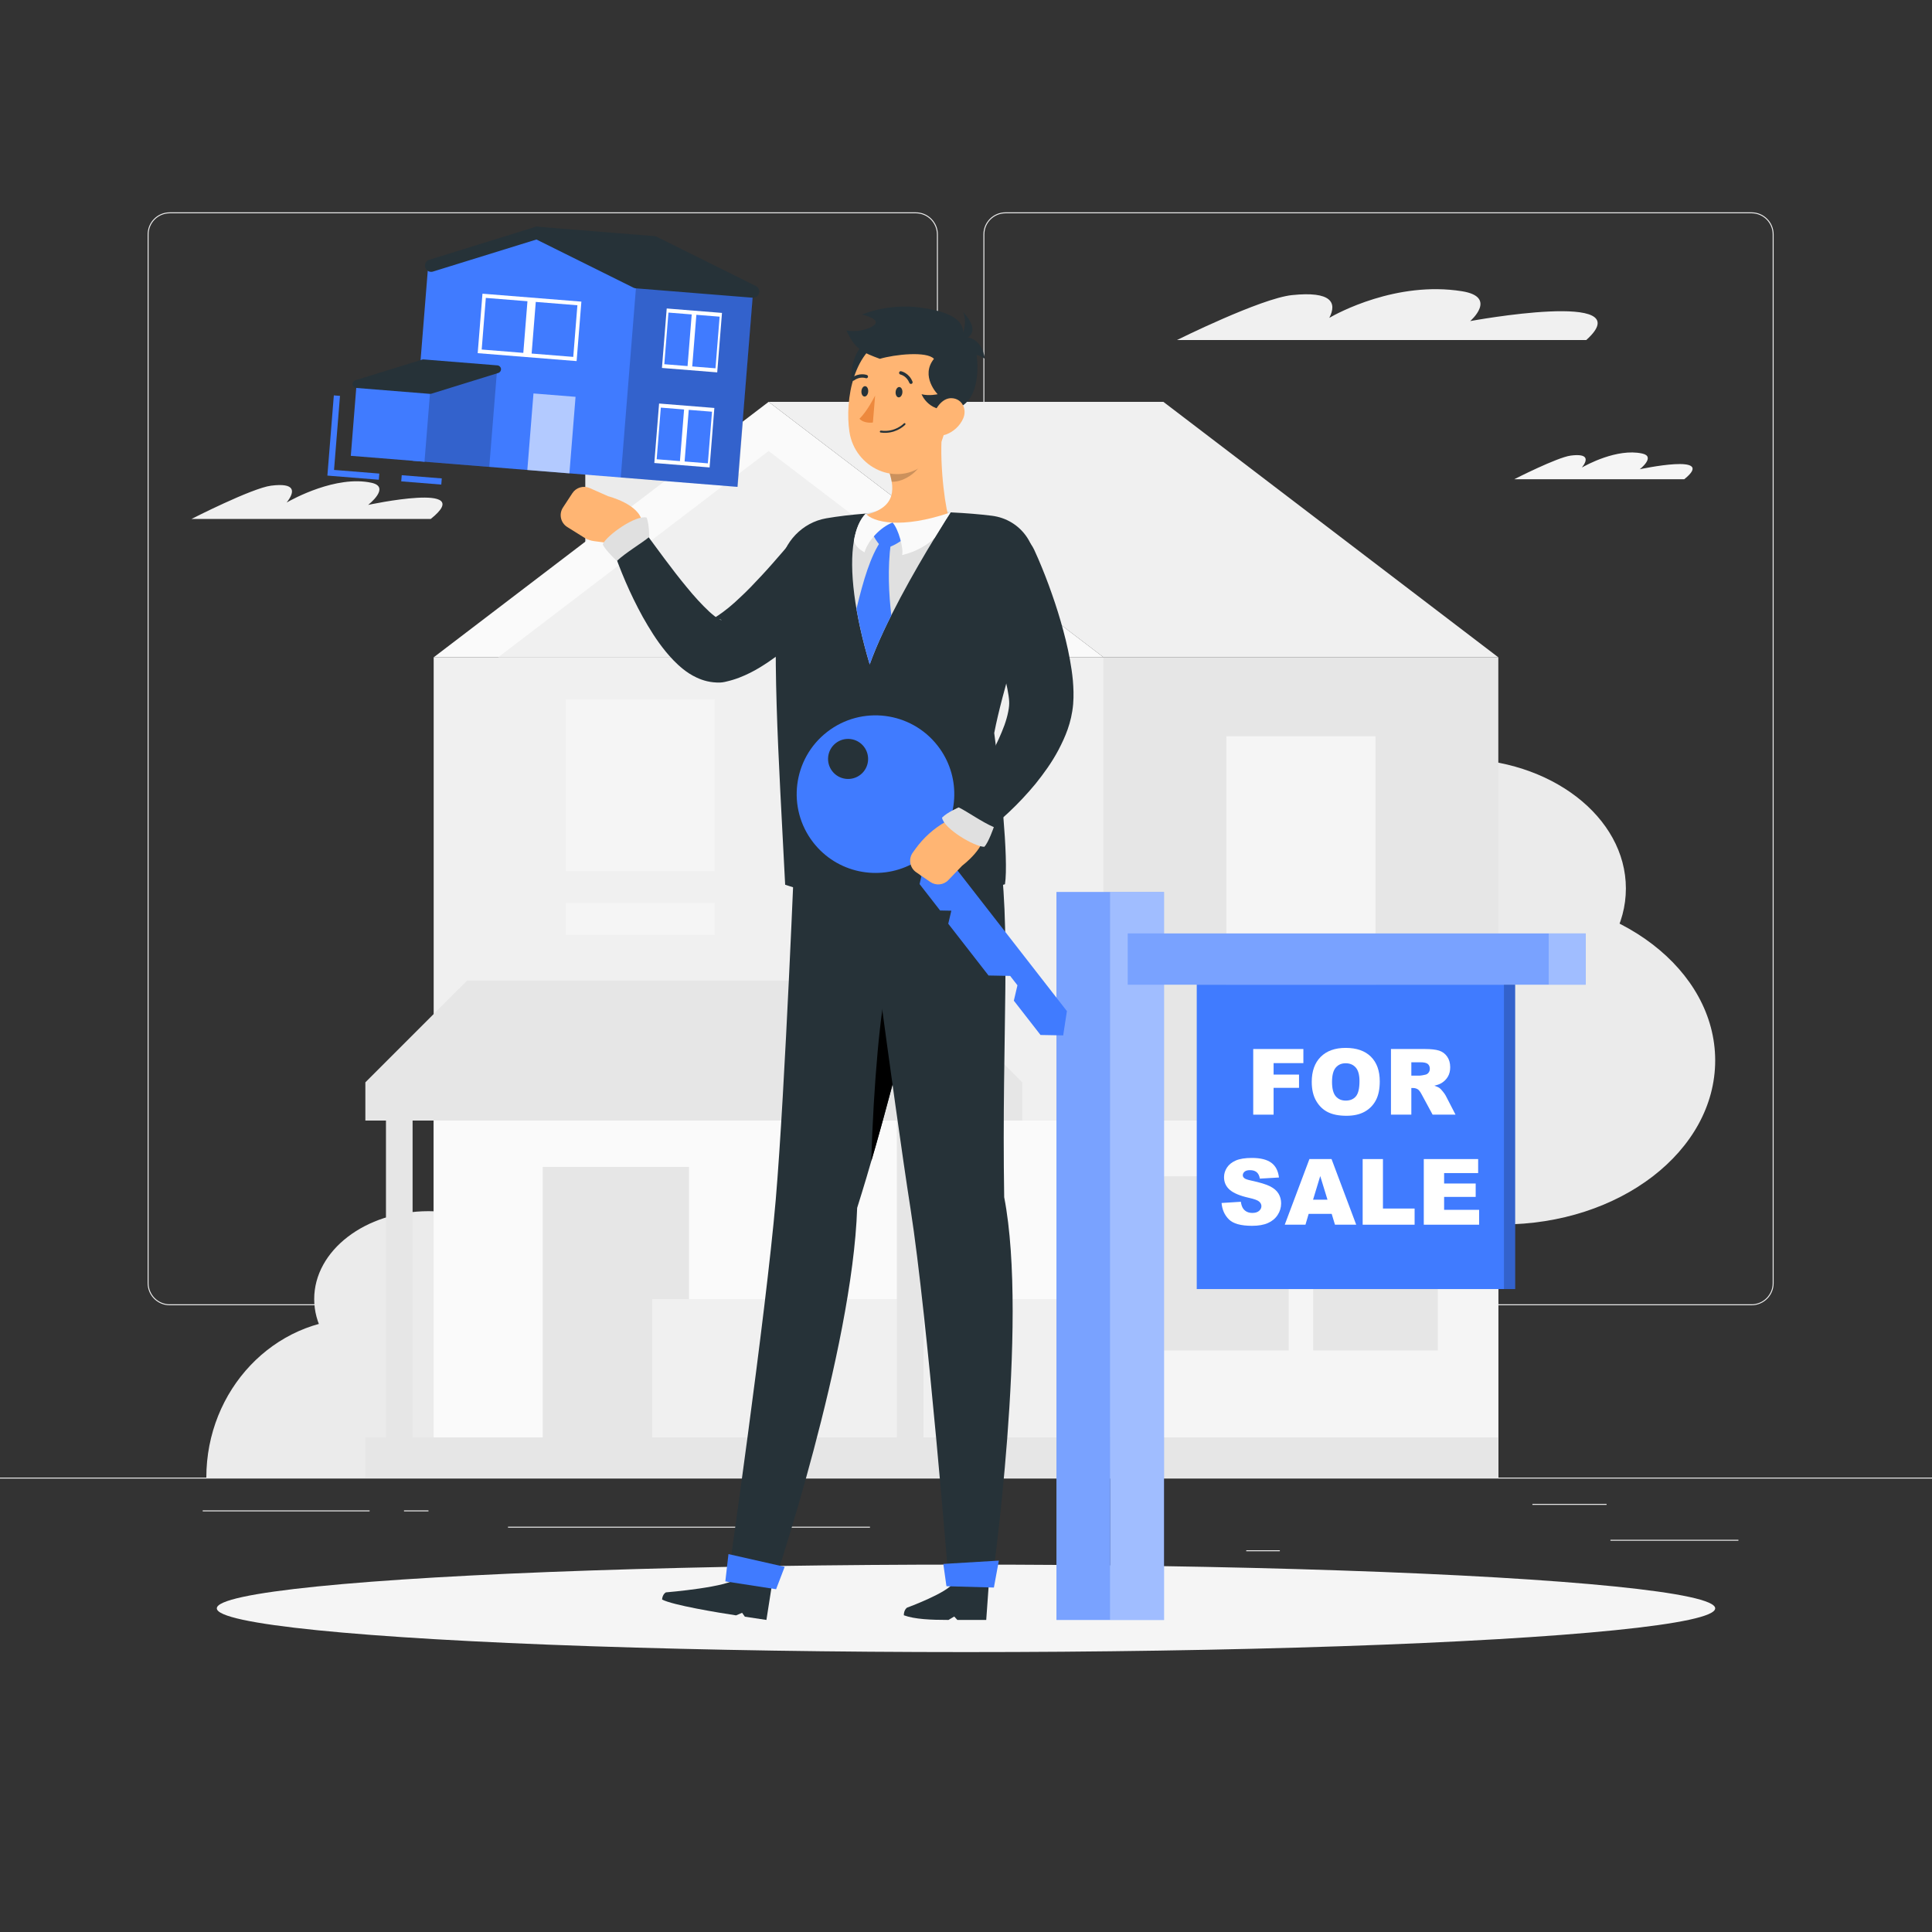 <svg xmlns="http://www.w3.org/2000/svg" xmlns:xlink="http://www.w3.org/1999/xlink" x="0px" y="0px" viewBox="0 0 500 500" style="enable-background:new 0 0 500 500;" xml:space="preserve"><rect x="0" y="0" width="500" height="500" fill="#333333" stroke="none"/><g id="Background_Complete">	<g>		<rect y="382.398" style="fill:#EBEBEB;" width="500" height="0.25"></rect>		<rect x="416.779" y="398.494" style="fill:#EBEBEB;" width="33.122" height="0.25"></rect>		<rect x="322.527" y="401.208" style="fill:#EBEBEB;" width="8.693" height="0.25"></rect>		<rect x="396.586" y="389.208" style="fill:#EBEBEB;" width="19.192" height="0.25"></rect>		<rect x="52.459" y="390.888" style="fill:#EBEBEB;" width="43.193" height="0.25"></rect>		<rect x="104.556" y="390.888" style="fill:#EBEBEB;" width="6.333" height="0.25"></rect>		<rect x="131.471" y="395.111" style="fill:#EBEBEB;" width="93.676" height="0.25"></rect>		<path style="fill:#EBEBEB;" d="M237.014,337.8H43.915c-3.147,0-5.708-2.561-5.708-5.708V60.66c0-3.147,2.561-5.708,5.708-5.708   h193.099c3.146,0,5.707,2.561,5.707,5.708v271.432C242.721,335.239,240.16,337.8,237.014,337.8z M43.915,55.203   c-3.01,0-5.458,2.448-5.458,5.458v271.432c0,3.01,2.448,5.458,5.458,5.458h193.099c3.009,0,5.457-2.448,5.457-5.458V60.66   c0-3.009-2.448-5.458-5.457-5.458H43.915z"></path>		<path style="fill:#EBEBEB;" d="M453.31,337.8H260.212c-3.147,0-5.707-2.561-5.707-5.708V60.66c0-3.147,2.561-5.708,5.707-5.708   H453.31c3.148,0,5.708,2.561,5.708,5.708v271.432C459.019,335.239,456.458,337.8,453.31,337.8z M260.212,55.203   c-3.009,0-5.457,2.448-5.457,5.458v271.432c0,3.01,2.448,5.458,5.457,5.458H453.31c3.01,0,5.458-2.448,5.458-5.458V60.66   c0-3.009-2.448-5.458-5.458-5.458H260.212z"></path>	</g>	<g>		<ellipse style="fill:#EBEBEB;" cx="388.704" cy="274.444" rx="55.186" ry="42.444"></ellipse>		<ellipse style="fill:#EBEBEB;" cx="377.148" cy="229.933" rx="43.63" ry="33.557"></ellipse>		<path style="fill:#F0F0F0;" d="M380.487,83.095c0,0,7.217-6.232-2.146-7.727c-16.964-2.708-32.372,5.764-34.316,6.891   c2.033-3.933,0.57-6.957-9.67-5.884c-8.072,0.846-29.747,11.622-29.747,11.622h105.919   C425.156,74.846,380.487,83.095,380.487,83.095z"></path>		<path style="fill:#F0F0F0;" d="M95.273,130.671c0,0,5.94-4.617,0.879-5.725c-9.169-2.007-20.516,4.27-21.963,5.105   c2.274-2.914,2.254-5.154-4.029-4.359c-4.952,0.627-20.598,8.61-20.598,8.61h61.919C123.663,124.56,95.273,130.671,95.273,130.671   z"></path>		<path style="fill:#F5F5F5;" d="M424.371,121.44c0,0,4.22-3.281,0.625-4.068c-6.515-1.426-14.577,3.034-15.605,3.627   c1.616-2.07,1.602-3.662-2.863-3.097c-3.519,0.445-14.636,6.118-14.636,6.118h43.995   C444.543,117.098,424.371,121.44,424.371,121.44z"></path>		<ellipse style="fill:#EBEBEB;" cx="110.889" cy="336.199" rx="29.575" ry="22.747"></ellipse>		<path style="fill:#EBEBEB;" d="M92.434,341.29c-21.559,0-39.037,18.405-39.037,41.108h78.074   C131.471,359.695,113.994,341.29,92.434,341.29z"></path>		<g>			<rect x="112.236" y="170.111" style="fill:#F0F0F0;" width="173.362" height="212.287"></rect>							<rect x="285.598" y="170.111" transform="matrix(-1 -1.224647e-16 1.224647e-16 -1 673.362 552.51)" style="fill:#E6E6E6;" width="102.167" height="212.287"></rect>							<rect x="317.384" y="190.556" transform="matrix(-1 -1.224647e-16 1.224647e-16 -1 673.362 454.81)" style="fill:#F5F5F5;" width="38.593" height="73.699"></rect>							<rect x="212.842" y="181" transform="matrix(-1 -1.224647e-16 1.224647e-16 -1 464.278 406.445)" style="fill:#F5F5F5;" width="38.593" height="44.444"></rect>							<rect x="146.398" y="181" transform="matrix(-1 -1.224647e-16 1.224647e-16 -1 331.389 406.445)" style="fill:#F5F5F5;" width="38.593" height="44.444"></rect>							<rect x="212.842" y="233.667" transform="matrix(-1 -1.224647e-16 1.224647e-16 -1 464.278 475.556)" style="fill:#F5F5F5;" width="38.593" height="8.222"></rect>							<rect x="146.398" y="233.667" transform="matrix(-1 -1.224647e-16 1.224647e-16 -1 331.389 475.556)" style="fill:#F5F5F5;" width="38.593" height="8.222"></rect>							<rect x="285.598" y="290" transform="matrix(-1 -1.224647e-16 1.224647e-16 -1 673.362 672.398)" style="fill:#F5F5F5;" width="102.167" height="92.398"></rect>							<rect x="339.844" y="304.419" transform="matrix(-1 -1.224647e-16 1.224647e-16 -1 711.955 653.903)" style="fill:#E6E6E6;" width="32.267" height="45.065"></rect>							<rect x="301.251" y="304.419" transform="matrix(-1 -1.224647e-16 1.224647e-16 -1 634.769 653.903)" style="fill:#E6E6E6;" width="32.267" height="45.065"></rect>			<rect x="112.236" y="290" style="fill:#FAFAFA;" width="173.362" height="92.398"></rect>			<rect x="140.464" y="302" style="fill:#E6E6E6;" width="37.845" height="75.199"></rect>			<polygon style="fill:#F0F0F0;" points="301.083,104 198.917,104 285.598,170.111 387.764,170.111    "></polygon>			<rect x="151.472" y="96.111" style="fill:#EBEBEB;" width="28.444" height="58.444"></rect>			<polygon style="fill:#FAFAFA;" points="198.917,104 112.236,170.111 285.598,170.111    "></polygon>			<polygon style="fill:#F0F0F0;" points="198.917,116.723 128.917,170.111 268.917,170.111    "></polygon>			<polygon style="fill:#E6E6E6;" points="238.222,253.778 120.889,253.778 94.555,280.111 94.555,290 264.556,290 264.556,280.111        "></polygon>			<rect x="94.555" y="372" style="fill:#E6E6E6;" width="293.209" height="10.398"></rect>			<rect x="168.778" y="336.199" style="fill:#F0F0F0;" width="116.82" height="35.801"></rect>			<rect x="232.111" y="290" style="fill:#E6E6E6;" width="6.889" height="82"></rect>			<rect x="99.889" y="290" style="fill:#E6E6E6;" width="6.889" height="82"></rect>		</g>	</g></g><g id="Background_Simple" style="display:none;">	<g style="display:inline;">		<path style="fill:#407BFF;" d="M108.841,72.188C258.743-6.565,281.497,164.58,349.642,179.088   c68.267,14.534,137.234,136.627,7.832,202.579c-108.038,55.063-122.887-65.751-167.393-123.913   C171.239,233.131-17.986,138.817,108.841,72.188z"></path>		<path style="opacity:0.9;fill:#FFFFFF;" d="M108.841,72.188C258.743-6.565,281.497,164.58,349.642,179.088   c68.267,14.534,137.234,136.627,7.832,202.579c-108.038,55.063-122.887-65.751-167.393-123.913   C171.239,233.131-17.986,138.817,108.841,72.188z"></path>	</g></g><g id="Shadow_1_">	<ellipse id="_x3C_Path_x3E__47_" style="fill:#F5F5F5;" cx="250" cy="416.238" rx="193.889" ry="11.323"></ellipse></g><g id="Sign">	<g>		<g>			<rect x="273.409" y="230.852" style="fill:#407BFF;" width="13.915" height="188.386"></rect>			<rect x="273.409" y="230.852" style="opacity:0.3;fill:#FFFFFF;" width="13.915" height="188.386"></rect>		</g>		<g>			<rect x="287.323" y="230.852" style="fill:#407BFF;" width="13.915" height="188.386"></rect>			<rect x="287.323" y="230.852" style="opacity:0.5;fill:#FFFFFF;" width="13.915" height="188.386"></rect>		</g>		<g>			<rect x="291.889" y="241.578" style="fill:#407BFF;" width="108.926" height="13.251"></rect>			<rect x="291.889" y="241.578" style="opacity:0.3;fill:#FFFFFF;" width="108.926" height="13.251"></rect>		</g>		<g>			<rect x="400.816" y="241.578" style="fill:#407BFF;" width="9.566" height="13.251"></rect>			<rect x="400.816" y="241.578" style="opacity:0.5;fill:#FFFFFF;" width="9.566" height="13.251"></rect>		</g>		<rect x="309.717" y="254.829" style="fill:#407BFF;" width="82.401" height="78.778"></rect>		<rect x="389.22" y="254.829" style="opacity:0.2;" width="2.899" height="78.778"></rect>		<g>			<path style="fill:#FFFFFF;" d="M324.333,271.484h12.979v3.65h-7.706v2.967h6.582v3.43h-6.582v6.942h-5.273V271.484z"></path>			<path style="fill:#FFFFFF;" d="M339.479,279.99c0-2.773,0.772-4.933,2.318-6.478c1.545-1.545,3.697-2.318,6.455-2.318    c2.828,0,5.006,0.759,6.536,2.277s2.294,3.645,2.294,6.38c0,1.986-0.334,3.614-1.002,4.885c-0.668,1.271-1.634,2.26-2.897,2.967    c-1.263,0.707-2.837,1.06-4.722,1.06c-1.916,0-3.502-0.305-4.757-0.915s-2.273-1.576-3.054-2.897    C339.87,283.629,339.479,281.975,339.479,279.99z M344.729,280.013c0,1.715,0.319,2.947,0.956,3.697    c0.637,0.749,1.505,1.124,2.602,1.124c1.128,0,2.001-0.367,2.619-1.101c0.618-0.734,0.927-2.051,0.927-3.952    c0-1.599-0.323-2.768-0.968-3.505c-0.645-0.738-1.52-1.107-2.625-1.107c-1.058,0-1.908,0.375-2.549,1.124    C345.05,277.042,344.729,278.282,344.729,280.013z"></path>			<path style="fill:#FFFFFF;" d="M359.98,288.473v-16.989h8.749c1.622,0,2.862,0.139,3.72,0.417    c0.857,0.278,1.549,0.794,2.074,1.547c0.525,0.753,0.788,1.671,0.788,2.752c0,0.943-0.201,1.756-0.603,2.439    c-0.402,0.684-0.955,1.238-1.658,1.663c-0.448,0.27-1.063,0.494-1.843,0.672c0.625,0.209,1.081,0.418,1.366,0.627    c0.193,0.139,0.473,0.436,0.84,0.893c0.367,0.456,0.612,0.807,0.735,1.055l2.542,4.923h-5.932l-2.806-5.192    c-0.355-0.672-0.672-1.109-0.95-1.31c-0.379-0.263-0.807-0.394-1.286-0.394h-0.464v6.895H359.98z M365.252,278.367h2.213    c0.24,0,0.703-0.077,1.391-0.232c0.348-0.07,0.632-0.247,0.852-0.533c0.22-0.286,0.33-0.614,0.33-0.985    c0-0.549-0.174-0.97-0.521-1.263c-0.348-0.294-1-0.44-1.958-0.44h-2.306V278.367z"></path>			<path style="fill:#FFFFFF;" d="M316.14,311.332l4.995-0.313c0.108,0.811,0.328,1.429,0.661,1.854    c0.541,0.688,1.313,1.031,2.318,1.031c0.749,0,1.327-0.176,1.732-0.527s0.608-0.759,0.608-1.223c0-0.44-0.193-0.834-0.579-1.182    c-0.386-0.348-1.283-0.676-2.689-0.985c-2.302-0.518-3.944-1.205-4.925-2.063c-0.989-0.858-1.483-1.951-1.483-3.28    c0-0.873,0.253-1.698,0.759-2.474c0.506-0.776,1.267-1.387,2.283-1.831c1.016-0.444,2.409-0.666,4.178-0.666    c2.171,0,3.826,0.404,4.966,1.211c1.14,0.807,1.818,2.092,2.034,3.853l-4.948,0.29c-0.131-0.765-0.408-1.321-0.829-1.669    c-0.421-0.348-1.002-0.522-1.744-0.522c-0.61,0-1.07,0.129-1.379,0.388s-0.464,0.574-0.464,0.944c0,0.27,0.128,0.514,0.383,0.73    c0.247,0.224,0.834,0.433,1.761,0.626c2.295,0.495,3.938,0.995,4.931,1.501c0.993,0.506,1.715,1.134,2.167,1.883    c0.452,0.749,0.678,1.588,0.678,2.515c0,1.089-0.301,2.094-0.904,3.013c-0.603,0.919-1.445,1.617-2.526,2.092    s-2.445,0.713-4.091,0.713c-2.889,0-4.89-0.556-6.003-1.669C316.916,314.461,316.287,313.047,316.14,311.332z"></path>			<path style="fill:#FFFFFF;" d="M344.64,314.148h-5.96l-0.828,2.805h-5.36l6.385-16.989h5.726l6.384,16.989h-5.497L344.64,314.148    z M343.551,310.474l-1.875-6.107l-1.856,6.107H343.551z"></path>			<path style="fill:#FFFFFF;" d="M352.656,299.964h5.25v12.805h8.193v4.184h-13.443V299.964z"></path>			<path style="fill:#FFFFFF;" d="M368.474,299.964h14.069v3.627h-8.807v2.7h8.17v3.465h-8.17v3.349h9.062v3.847h-14.323V299.964z"></path>		</g>	</g></g><g id="Character_1_">	<g>		<g>			<path style="fill:#263238;" d="M219.742,150.761l-1.513,1.977c-0.493,0.628-0.999,1.237-1.504,1.847    c-1.005,1.224-2.061,2.4-3.12,3.58c-2.146,2.336-4.368,4.628-6.791,6.809c-2.407,2.2-4.968,4.32-7.896,6.301    c-1.474,0.987-3.017,1.973-4.781,2.848c-1.763,0.875-3.723,1.712-6.189,2.272l-0.43,0.097c-0.368,0.084-0.768,0.132-1.132,0.146    c-2.518,0.082-4.541-0.565-6.006-1.24c-1.5-0.69-2.621-1.463-3.584-2.227c-1.907-1.532-3.258-3.043-4.504-4.539    c-2.443-2.984-4.252-5.994-5.96-8.997c-1.662-3.023-3.136-6.06-4.465-9.143c-1.324-3.103-2.521-6.156-3.554-9.443    c-0.757-2.409,0.583-4.975,2.992-5.732c1.904-0.598,3.907,0.114,5.035,1.628l0.093,0.127c1.844,2.481,3.714,5.1,5.593,7.59    c1.879,2.506,3.764,4.975,5.699,7.301c1.898,2.335,3.91,4.541,5.817,6.317c0.942,0.866,1.907,1.618,2.607,1.987    c0.34,0.179,0.602,0.255,0.583,0.201c0.008-0.028-0.407-0.298-1.311-0.285l-1.561,0.243c0.421-0.195,1.199-0.597,2.037-1.172    c0.839-0.579,1.778-1.25,2.71-2.022c0.938-0.76,1.889-1.628,2.833-2.521c0.958-0.879,1.911-1.821,2.856-2.787    c1.879-1.944,3.772-3.97,5.611-6.066l2.753-3.161l2.637-3.1l0.251-0.295c3.265-3.838,9.022-4.303,12.86-1.038    C222.12,141.424,222.662,146.932,219.742,150.761z"></path>			<path style="fill:#FFB573;" d="M166.119,135c-0.572-4.496-8.737-6.578-8.737-6.578l-4.77-2.113    c-1.616-0.716-3.513-0.156-4.482,1.322l-2.434,3.715c-1.109,1.693-0.61,3.967,1.106,5.041l4.38,2.739    c0.782,0.489,1.66,0.803,2.575,0.922l3.723,0.482c3.191,0.414,6.335-1.05,8.072-3.759l0.228-0.355    C166.048,135.997,166.182,135.494,166.119,135z"></path>			<path style="fill:#263238;" d="M221.832,312.595c13.018-41.271,23.085-91.492,23.085-91.492l-39.15-3.85    c0,0-2.564,64.614-5.005,93.232c-2.541,29.755-12.475,98.862-12.475,98.862l11.898,0.977    C200.185,410.323,220.633,349.541,221.832,312.595z"></path>			<path d="M229.65,254.823l5.444,9.704c-2.785,11.329-6.047,23.791-9.598,35.98C225.989,281.37,227.99,259.268,229.65,254.823z"></path>			<path style="fill:#263238;" d="M172.345,412.105c0,0,16.833-1.387,18.447-3.771l9.053,1.362l-1.498,9.542l-5.573-0.838    l-0.725-1.009l-1.546,0.667c-4.515-0.679-16.48-2.658-19.162-4.104C171.472,412.496,172.345,412.105,172.345,412.105z"></path>			<path style="fill:#263238;" d="M259.884,309.841c-0.699-42.433,2.031-70.789-1.613-91.704l-35.769-0.538    c0,0,8.783,67.321,13.159,95.353c4.393,28.141,9.929,97.251,9.929,97.251h11.057    C256.647,410.203,266.274,342.668,259.884,309.841z"></path>			<path style="fill:#263238;" d="M234.753,416.052c0,0,10.608-3.875,12.019-6.473l9.155,0l-0.691,9.659h-7.472l-0.809-0.89    l-1.487,0.89c-4.565,0-8.76-0.177-11.56-1.208C233.915,416.569,234.753,416.052,234.753,416.052z"></path>			<path style="fill:#263238;" d="M256.675,133.472c-12.648-1.57-30.726-1.426-42.844,0.666c-6.17,1.065-11.042,6.165-11.904,12.346    c-2.551,18.298-0.357,50.289,1.271,82.486c27.678,9.47,56.887-0.128,56.887-0.128c1.007-6.498-1.259-27.78-2.781-39.144    c2.284-11.733,7.129-25.167,10.33-40.748C269.188,141.385,264.21,134.408,256.675,133.472z"></path>			<path style="fill:#E0E0E0;" d="M224.065,132.911c-1.521,1.531-2.535,3.935-3.072,7.028c-1.298,7.433,0.172,18.883,4.087,32.016    c3.752-10.577,11.825-24.572,16.784-32.706c2.343-3.854,3.986-6.399,4.138-6.622c0.01-0.01,0.01-0.02,0.01-0.02    C238.309,130.857,231.384,131.098,224.065,132.911z"></path>			<g>				<path style="fill:#FFB573;" d="M244.157,109.303l-14.404,11.813c1.863,4.957,2.455,10.118-5.68,12.103     c-2.036,2.688,1.553,5.767,4.917,7.174c5.43-0.676,13.088-2.484,16.399-7.033C244.344,129.79,242.761,116.634,244.157,109.303z"></path>				<path style="fill:#407BFF;" d="M225.553,137.408c0,0,0.732,2.479,2.986,4.507c2.197,0,5.409-2.479,5.409-2.479     s-1.242-3.482-2.987-4.192C226.511,136.337,225.553,137.408,225.553,137.408z"></path>				<path style="fill:#407BFF;" d="M230.565,140.396c-1.298-0.902-2.424-0.619-2.424-0.619c-2.88,4.097-4.716,10.456-6.49,17.788     c0.761,4.452,1.906,9.299,3.428,14.39c1.39-3.935,3.387-8.336,5.598-12.727C230.048,153.985,229.652,147.13,230.565,140.396z"></path>				<path style="opacity:0.2;" d="M238.152,114.232l-8.392,6.878c0.452,1.188,0.821,2.387,1.009,3.55     c3.254,0.232,7.776-3.062,7.983-6.029C238.856,117.131,238.472,114.929,238.152,114.232z"></path>			</g>			<path style="fill:#263238;" d="M223.814,88.617c-6.28,6.198-2.163,16.09-2.163,16.09S232.63,85.124,223.814,88.617z"></path>			<path style="fill:#FFB573;" d="M246.224,101.246c-1.313,9.036-1.622,14.395-6.602,18.636c-7.49,6.38-18.367,1.184-19.782-8.086    c-1.274-8.344,1.087-21.719,10.287-24.515C239.191,84.526,247.537,92.21,246.224,101.246z"></path>			<path style="fill:#263238;" d="M247.225,105.875c-6.761,1.391-8.724-3.849-8.724-3.849c1.963,0.507,4.161,0,4.161,0    s-4.564-4.655-0.958-9.162c-1.859-2.028-10.141-1.148-14,0c-4.225-1.59-6.395-2.331-8.649-7.346c0,0,3.028,0.676,6.155-0.76    c4.202-1.931-2.099-3.352-2.099-3.352s6.665-2.988,15.198-1.788c9.803,1.379,11.321,4.295,10.944,7.591    c5.127-0.056,5.634,5.655,5.634,5.655s-1.07-0.845-2.141-0.958C253.028,93.596,254.042,103.809,247.225,105.875z"></path>			<path style="fill:#263238;" d="M247.817,87.884c1.878-0.854,2.457-5.345,1.346-7.228C254.19,85.977,250.556,88.18,247.817,87.884    z"></path>			<path style="fill:#FFB573;" d="M249.285,108.264c-0.889,2.06-2.652,3.511-4.385,4.156c-2.607,0.97-4.166-1.304-3.656-3.884    c0.459-2.322,2.369-5.625,5.088-5.487C249.011,103.185,250.301,105.909,249.285,108.264z"></path>			<path style="fill:#263238;" d="M233.538,101.58c-0.061,0.74-0.504,1.303-0.987,1.259c-0.484-0.045-0.826-0.68-0.765-1.42    c0.061-0.74,0.504-1.304,0.988-1.259C233.257,100.204,233.6,100.84,233.538,101.58z"></path>			<path style="fill:#263238;" d="M224.691,101.364c-0.061,0.74-0.503,1.304-0.988,1.259c-0.484-0.045-0.826-0.681-0.765-1.42    c0.061-0.74,0.504-1.304,0.988-1.259C224.41,99.988,224.752,100.624,224.691,101.364z"></path>			<path style="fill:#ED893E;" d="M226.484,102.358c0,0-2.038,4.114-4.062,6.003c1.208,1.342,3.481,0.989,3.481,0.989    L226.484,102.358z"></path>			<path style="fill:#263238;" d="M235.695,99.361c0.072,0.01,0.147,0.002,0.219-0.026c0.223-0.088,0.331-0.342,0.241-0.567    c-0.901-2.25-2.87-2.678-2.953-2.695c-0.236-0.049-0.465,0.104-0.511,0.34c-0.046,0.236,0.107,0.466,0.341,0.515l0,0    c0.065,0.014,1.596,0.364,2.316,2.16C235.408,99.241,235.544,99.34,235.695,99.361z"></path>			<path style="fill:#263238;" d="M220.572,98.54c0.133,0.048,0.286,0.031,0.407-0.06c1.535-1.149,3.02-0.633,3.082-0.611    c0.226,0.082,0.475-0.035,0.555-0.261c0.081-0.226-0.035-0.476-0.26-0.56c-0.082-0.029-1.977-0.711-3.9,0.729    c-0.192,0.144-0.231,0.418-0.086,0.612C220.423,98.461,220.494,98.512,220.572,98.54z"></path>			<path style="fill:#FAFAFA;" d="M246.011,132.607c0,0,0,0.01-0.01,0.02c-0.152,0.223-1.795,2.769-4.138,6.622    c-1.886,1.785-4.584,3.479-8.407,4.412c0.467-1.552-0.923-6.805-2.464-8.417C234.622,135.427,239.621,134.808,246.011,132.607z"></path>			<path style="fill:#FAFAFA;" d="M230.96,135.244c-3.103,1.207-6.277,4.563-7.23,7.697c-1.633-0.872-2.444-1.917-2.738-3.002    c0.537-3.093,1.551-5.497,3.072-7.028C224.906,133.987,227.198,135.041,230.96,135.244z"></path>			<path style="fill:#263238;" d="M267.661,142.308c0.737,1.607,1.363,3.038,1.983,4.57c0.627,1.506,1.199,3.031,1.772,4.558    c1.122,3.065,2.176,6.169,3.094,9.361c0.926,3.192,1.761,6.452,2.382,9.901c0.316,1.722,0.588,3.505,0.765,5.385    c0.157,1.893,0.257,3.859,0.072,6.183c-0.444,4.859-2.061,8.48-3.788,11.8c-1.742,3.293-3.823,6.131-5.959,8.799    c-2.182,2.641-4.478,5.074-6.895,7.349c-2.445,2.284-4.879,4.364-7.696,6.376c-2.053,1.466-4.906,0.99-6.373-1.063    c-1.14-1.597-1.106-3.678-0.068-5.214l0.15-0.219l2.506-3.69c0.852-1.24,1.662-2.51,2.472-3.761    c1.597-2.519,3.142-5.033,4.475-7.566c1.388-2.496,2.524-5.047,3.408-7.433c0.423-1.195,0.755-2.36,0.96-3.434    c0.229-1.06,0.299-2.06,0.249-2.735c-0.042-0.802-0.202-1.966-0.449-3.171c-0.239-1.219-0.528-2.516-0.893-3.846    c-0.735-2.657-1.613-5.419-2.576-8.189c-0.974-2.769-1.999-5.566-3.072-8.357l-3.239-8.281l-0.077-0.198    c-1.836-4.694,0.481-9.989,5.176-11.825C260.563,135.843,265.654,137.954,267.661,142.308z"></path>			<path style="fill:#407BFF;" d="M214.051,189.429c-8.892,6.919-10.485,19.735-3.572,28.619c6.14,7.891,16.913,10.031,25.476,5.581    l2.493,3.203l-0.461,1.97l5.316,6.832l2.897,0.054l-0.79,3.377l10.422,13.395l5.595,0.103l1.887,2.426l-0.932,3.985l6.906,8.876    l5.866,0.108l0.962-6.286l-33.699-43.311c0.001-0.001,0.002-0.002,0.002-0.003c5.855-7.19,6.194-17.72,0.253-25.355    C235.758,184.117,222.943,182.51,214.051,189.429z M222.67,200.506c-2.257,1.756-5.516,1.349-7.279-0.916    c-1.756-2.257-1.349-5.516,0.908-7.272c2.257-1.756,5.516-1.35,7.272,0.907C225.334,195.491,224.927,198.75,222.67,200.506z"></path>			<path style="fill:#FFB573;" d="M254.623,214.615c-0.129-0.48-0.443-0.893-0.85-1.179l-3.538-2.477    c-0.688-0.482-1.592-0.524-2.322-0.108l-3.175,1.808c-3.086,1.758-5.757,4.16-7.83,7.044l-0.686,0.954    c-1.181,1.643-0.781,3.937,0.887,5.083l3.66,2.515c1.457,1.001,3.425,0.8,4.65-0.475l3.613-3.763    C249.032,224.017,255.803,218.993,254.623,214.615z"></path>			<path style="fill:#E0E0E0;" d="M248.113,208.952c0,0-2.952,1.262-4.318,2.656c0.451,2.817,8.282,7.493,10.93,7.55    c1.07-1.014,2.475-5.103,2.475-5.103C254.238,212.818,250.245,209.974,248.113,208.952z"></path>			<path style="fill:#E0E0E0;" d="M168.004,138.971c0,0,0.054-3.21-0.661-5.027c-2.755-0.739-10.223,4.499-11.355,6.893    c0.488,1.391,3.647,4.344,3.647,4.344C161.974,142.982,166.2,140.5,168.004,138.971z"></path>			<polygon style="fill:#407BFF;" points="244.939,410.512 257.218,410.856 258.5,403.883 244.13,404.743    "></polygon>			<polygon style="fill:#407BFF;" points="187.717,409.258 200.855,411.291 203.071,405.491 188.524,402.199    "></polygon>			<path style="fill:#263238;" d="M229.316,112.013c-0.446,0.017-0.918-0.005-1.416-0.075c-0.134-0.019-0.22-0.145-0.191-0.282    c0.029-0.136,0.158-0.231,0.296-0.213c3.634,0.516,5.885-1.827,5.907-1.85c0.098-0.105,0.256-0.116,0.352-0.025    c0.097,0.09,0.096,0.248-0.001,0.352C234.178,110.012,232.367,111.9,229.316,112.013z"></path>		</g>	</g></g><g id="House">	<g>		<polygon style="fill:#407BFF;" points="194.91,75.454 164.658,73.022 138.972,60.265 110.814,68.693 106.751,119.24 190.847,126      "></polygon>		<polygon style="fill:#407BFF;" points="98.037,124.153 84.727,123.082 86.396,102.324 87.989,102.453 86.449,121.617    98.165,122.559   "></polygon>					<rect x="108.275" y="119.04" transform="matrix(0.08 -0.997 0.997 0.08 -23.506 223.003)" style="fill:#407BFF;" width="1.599" height="10.396"></rect>					<rect x="91.468" y="100.127" transform="matrix(0.997 0.08 -0.08 0.997 9.095 -7.745)" style="fill:#407BFF;" width="19.169" height="18.624"></rect>		<polygon style="opacity:0.2;" points="109.859,119.49 126.622,120.837 128.653,95.564 111.352,100.925   "></polygon>					<rect x="162.577" y="74.156" transform="matrix(0.997 0.08 -0.08 0.997 8.546 -13.924)" style="opacity:0.2;" width="30.35" height="50.709"></rect>		<g>			<polygon style="fill:#263238;" points="169.225,62.698 138.972,60.265 164.658,73.021 194.91,75.453    "></polygon>			<path style="fill:#263238;" d="M194.911,77.053c-0.043,0-0.086-0.002-0.129-0.005l-30.252-2.432    c-0.203-0.017-0.401-0.071-0.583-0.162l-25.686-12.756c-0.686-0.341-1.034-1.12-0.829-1.859c0.204-0.739,0.905-1.22,1.668-1.167    l30.253,2.432c0.203,0.017,0.401,0.071,0.583,0.162l25.685,12.756c0.686,0.341,1.034,1.12,0.829,1.859    C196.257,76.578,195.624,77.053,194.911,77.053z M165.093,71.453l21.676,1.743l-17.98-8.93l-21.677-1.743L165.093,71.453z"></path>		</g>		<g>			<polygon style="fill:#263238;" points="109.546,94.028 128.653,95.564 111.352,100.925 92.245,99.389    "></polygon>			<path style="fill:#263238;" d="M111.352,101.935c-0.027,0-0.054-0.001-0.081-0.003l-19.107-1.536    c-0.482-0.039-0.869-0.414-0.922-0.895c-0.053-0.482,0.242-0.932,0.705-1.076l17.301-5.362c0.123-0.039,0.25-0.054,0.38-0.042    l19.107,1.536c0.482,0.039,0.869,0.414,0.922,0.895c0.053,0.482-0.242,0.932-0.705,1.076l-17.302,5.362    C111.553,101.92,111.453,101.935,111.352,101.935z M97.548,98.803l13.691,1.101l12.111-3.754l-13.691-1.101L97.548,98.803z"></path>		</g>		<g>			<line style="fill:#263238;" x1="138.972" y1="60.265" x2="111.578" y2="68.754"></line>			<path style="fill:#263238;" d="M111.577,70.353c-0.682,0-1.314-0.44-1.527-1.126c-0.261-0.844,0.211-1.739,1.054-2.001    l27.394-8.488c0.844-0.261,1.739,0.211,2,1.054c0.261,0.844-0.211,1.739-1.054,2l-27.394,8.489    C111.893,70.33,111.733,70.353,111.577,70.353z"></path>		</g>					<rect x="137.206" y="102.224" transform="matrix(0.997 0.08 -0.08 0.997 9.445 -11.07)" style="opacity:0.6;fill:#FFFFFF;" width="10.923" height="19.871"></rect>		<g>							<rect x="124.167" y="77.011" transform="matrix(0.997 0.08 -0.08 0.997 7.23 -10.706)" style="fill:#FFFFFF;" width="25.676" height="15.437"></rect>							<rect x="125.14" y="77.509" transform="matrix(0.997 0.08 -0.08 0.997 7.168 -10.191)" style="fill:#407BFF;" width="10.805" height="13.403"></rect>							<rect x="138.065" y="78.548" transform="matrix(0.997 0.08 -0.08 0.997 7.291 -11.221)" style="fill:#407BFF;" width="10.805" height="13.403"></rect>		</g>		<g>							<rect x="171.857" y="80.39" transform="matrix(0.997 0.08 -0.08 0.997 7.636 -14.063)" style="fill:#FFFFFF;" width="14.348" height="15.437"></rect>							<rect x="172.401" y="81.117" transform="matrix(0.997 0.08 -0.08 0.997 7.599 -13.771)" style="fill:#407BFF;" width="6.038" height="13.403"></rect>							<rect x="179.623" y="81.697" transform="matrix(0.997 0.08 -0.08 0.997 7.671 -14.351)" style="fill:#407BFF;" width="6.038" height="13.403"></rect>		</g>		<g>							<rect x="169.88" y="104.981" transform="matrix(0.997 0.08 -0.08 0.997 9.599 -13.824)" style="fill:#FFFFFF;" width="14.348" height="15.437"></rect>							<rect x="170.424" y="105.708" transform="matrix(0.997 0.08 -0.08 0.997 9.563 -13.534)" style="fill:#407BFF;" width="6.038" height="13.403"></rect>							<rect x="177.647" y="106.289" transform="matrix(0.997 0.08 -0.08 0.997 9.635 -14.113)" style="fill:#407BFF;" width="6.038" height="13.403"></rect>		</g>	</g></g></svg>